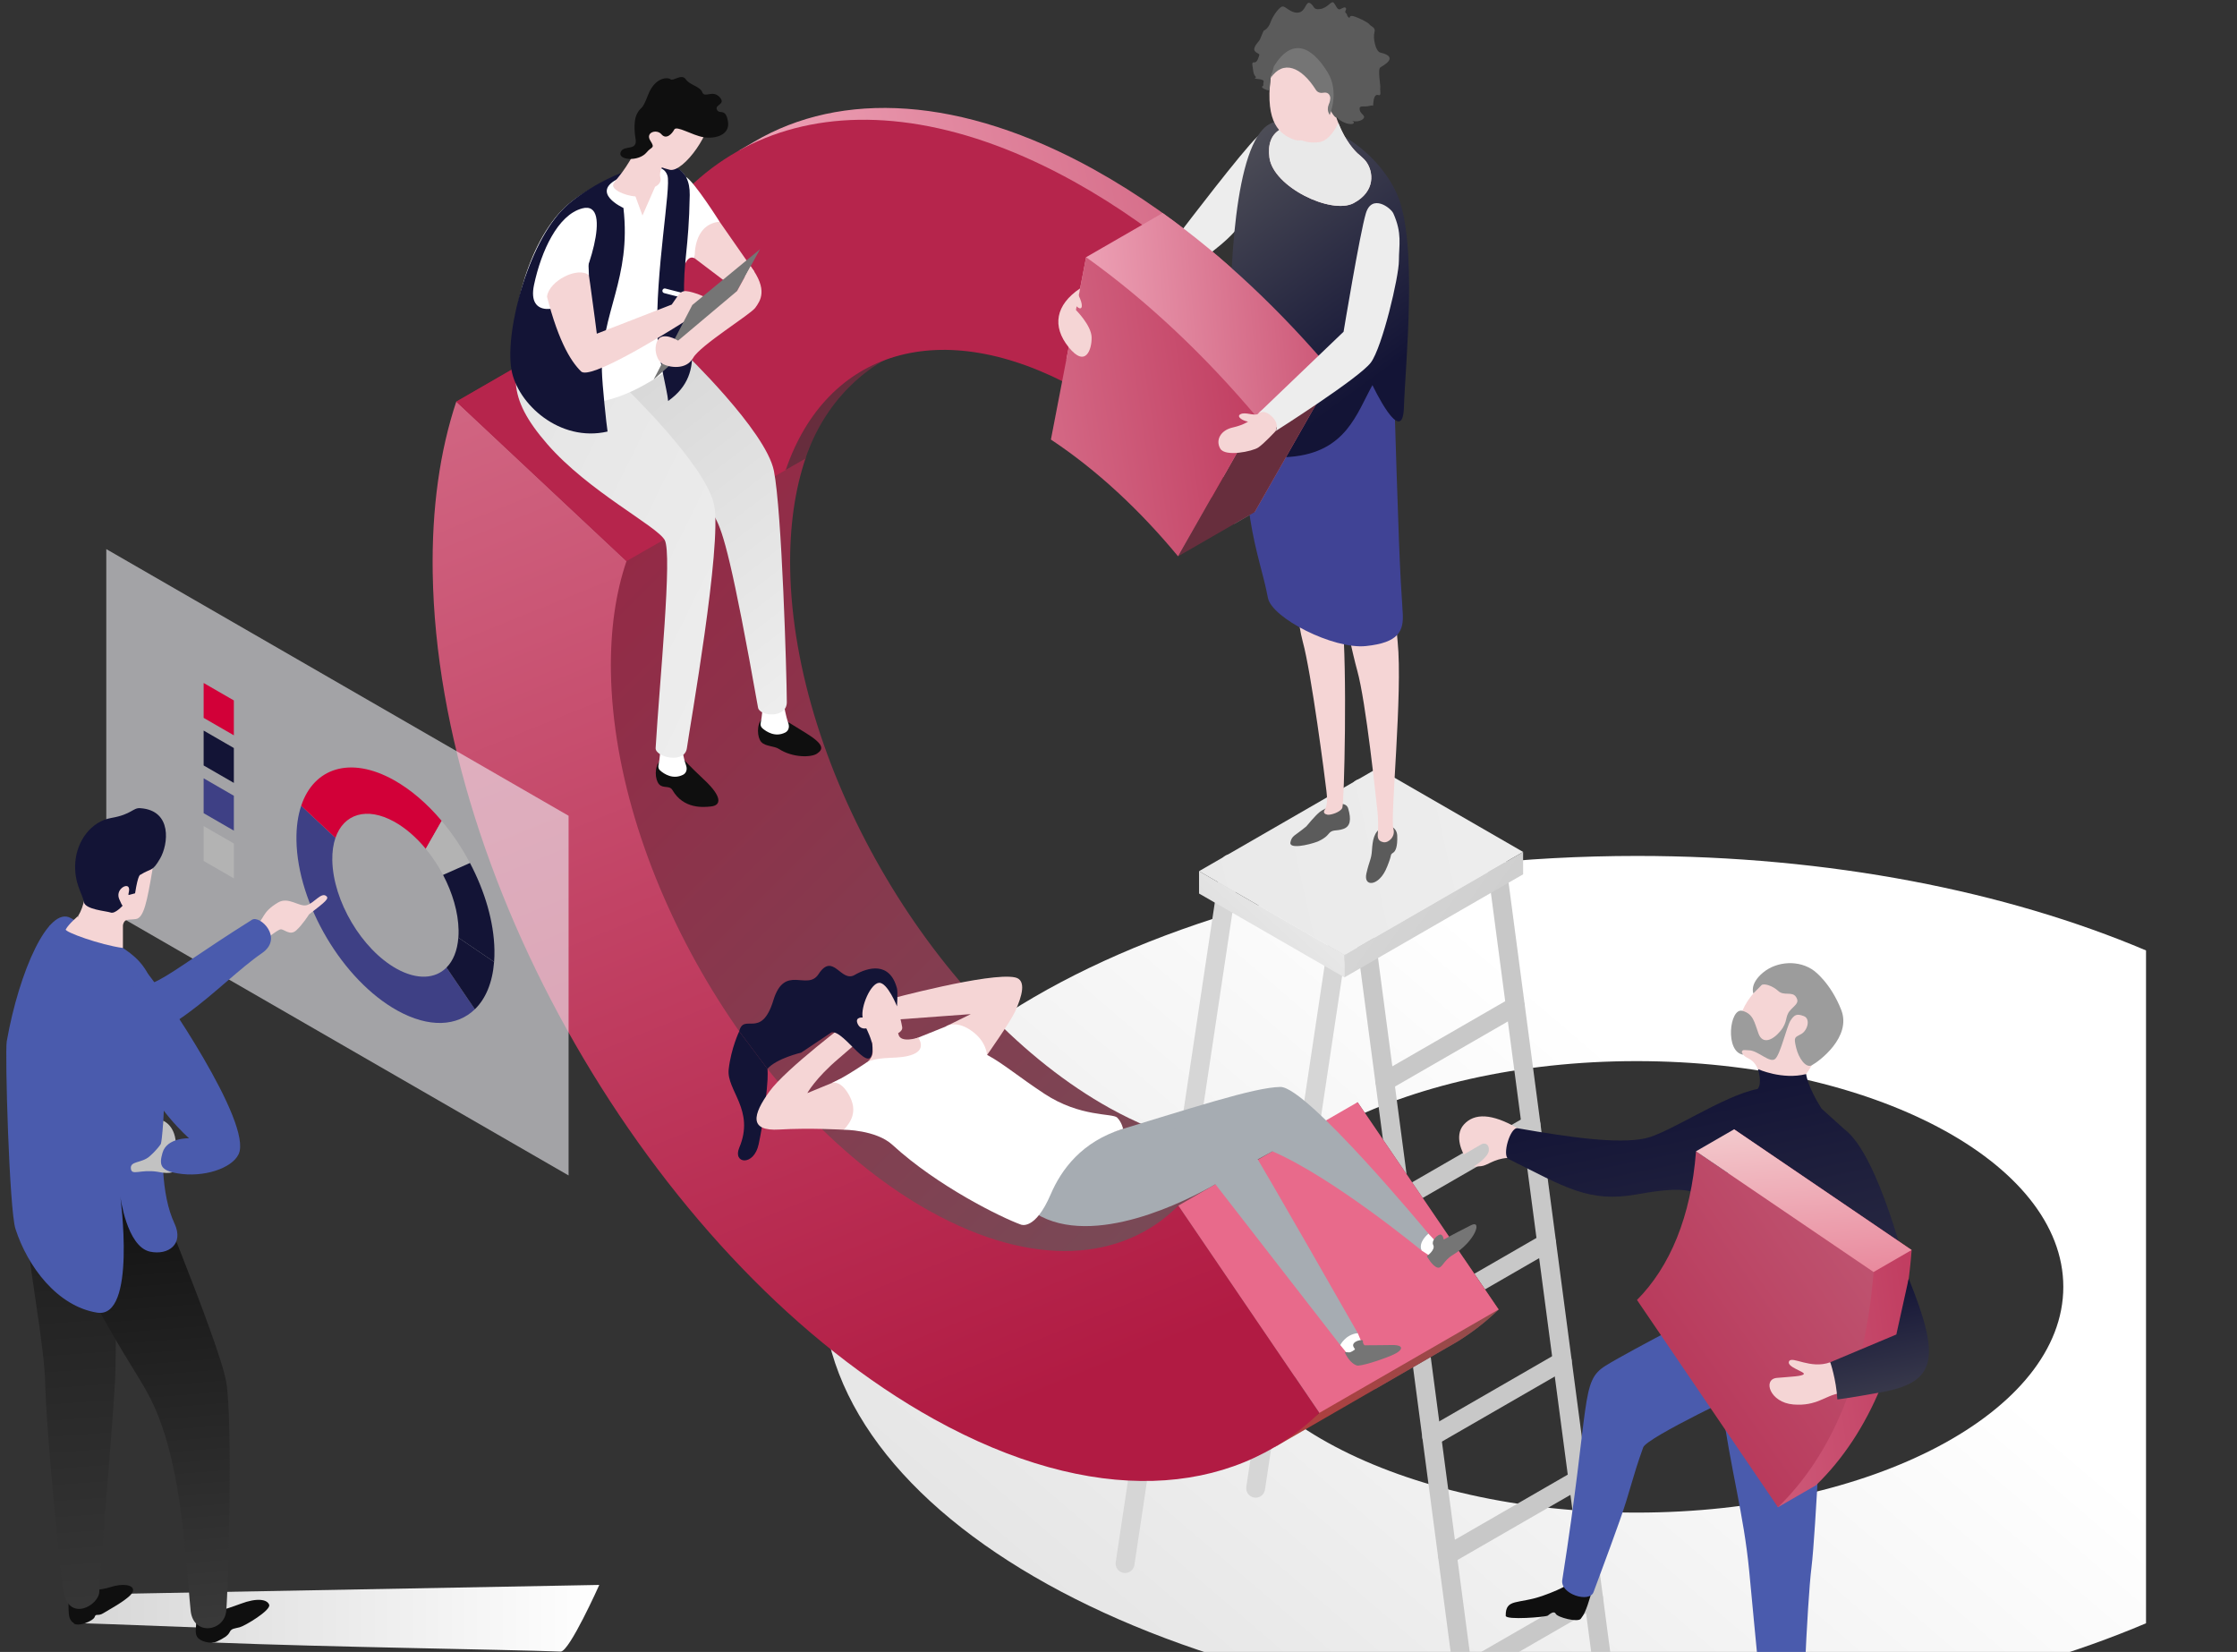 <svg width="344" height="254" viewBox="0 0 344 254" fill="none" xmlns="http://www.w3.org/2000/svg">
<rect x="0" y="0" width="344" height="254" fill="#333333" stroke="none"/>
<path style="mix-blend-mode:multiply" d="M330.01 146.138C308.565 137.048 281.349 131.608 251.73 131.608C182.55 131.608 126.469 161.274 126.469 197.865C126.469 234.457 182.55 264.122 251.73 264.122C281.349 264.122 308.565 258.683 330.01 249.592V146.138ZM251.668 232.575C215.425 232.575 186.045 217.033 186.045 197.865C186.045 178.698 215.425 163.156 251.668 163.156C287.912 163.156 317.291 178.698 317.291 197.865C317.291 217.033 287.912 232.575 251.668 232.575Z" fill="url(#paint0_linear_1_116840)"/>
<path style="mix-blend-mode:multiply" d="M11.234 249.538C11.234 249.538 18.813 249.774 33.641 250.358C34.933 250.408 31.39 252.493 32.762 252.548C50.853 253.269 77.387 253.614 86.218 253.944C87.55 253.995 92.156 243.696 92.156 243.696L19.299 245.049L12.573 247.388L11.234 249.538Z" fill="url(#paint1_linear_1_116840)"/>
<path d="M226.849 272.915C226.13 272.915 225.506 272.386 225.411 271.654L208.685 145.079C208.58 144.285 209.139 143.556 209.934 143.451C210.732 143.346 211.458 143.904 211.564 144.699L228.29 271.273C228.395 272.067 227.836 272.796 227.041 272.901C226.976 272.908 226.914 272.912 226.849 272.912V272.915Z" fill="#C8C8C8"/>
<path d="M246.928 261.334C246.209 261.334 245.585 260.805 245.49 260.072L228.764 133.498C228.659 132.704 229.218 131.975 230.013 131.87C230.808 131.765 231.537 132.323 231.643 133.118L248.369 259.692C248.474 260.486 247.915 261.215 247.12 261.32C247.055 261.327 246.993 261.331 246.928 261.331V261.334Z" fill="#C8C8C8"/>
<path d="M173.011 241.862C172.938 241.862 172.866 241.858 172.793 241.847C172.002 241.728 171.454 240.988 171.574 240.197L187.737 132.595C187.857 131.805 188.594 131.257 189.389 131.377C190.18 131.496 190.728 132.236 190.608 133.027L174.445 240.629C174.336 241.347 173.719 241.865 173.011 241.865V241.862Z" fill="#D6D6D6"/>
<path d="M193.091 230.28C193.018 230.28 192.946 230.276 192.873 230.265C192.082 230.146 191.534 229.406 191.654 228.615L207.817 121.013C207.937 120.223 208.674 119.675 209.469 119.795C210.26 119.914 210.808 120.651 210.688 121.445L194.525 229.047C194.416 229.765 193.799 230.283 193.091 230.283V230.28Z" fill="#D6D6D6"/>
<path d="M234.221 130.992L206.739 146.842L184.387 133.948L211.868 118.098L234.221 130.992Z" fill="url(#paint2_linear_1_116840)"/>
<path d="M206.739 146.842V150.283L184.387 137.388V133.947L206.739 146.842Z" fill="url(#paint3_linear_1_116840)"/>
<path d="M206.739 146.842V150.283L234.22 134.433V130.992L206.739 146.842Z" fill="url(#paint4_linear_1_116840)"/>
<path d="M212.953 167.75C212.452 167.75 211.962 167.489 211.694 167.025C211.294 166.332 211.53 165.444 212.224 165.045L232.304 153.463C232.997 153.061 233.886 153.3 234.286 153.993C234.685 154.685 234.449 155.574 233.756 155.972L213.676 167.554C213.447 167.685 213.196 167.75 212.95 167.75H212.953Z" fill="#C8C8C8"/>
<path d="M215.357 185.95C214.856 185.95 214.366 185.689 214.097 185.225C213.698 184.533 213.934 183.644 214.627 183.245L234.707 171.663C235.4 171.261 236.29 171.5 236.689 172.193C237.088 172.885 236.852 173.774 236.159 174.173L216.079 185.755C215.85 185.885 215.6 185.95 215.353 185.95H215.357Z" fill="#C8C8C8"/>
<path d="M217.763 204.146C217.262 204.146 216.772 203.885 216.503 203.42C216.104 202.728 216.34 201.839 217.033 201.441L237.113 189.859C237.807 189.456 238.696 189.695 239.095 190.388C239.494 191.081 239.258 191.969 238.565 192.368L218.485 203.95C218.256 204.08 218.006 204.146 217.759 204.146H217.763Z" fill="#C8C8C8"/>
<path d="M220.166 222.342C219.665 222.342 219.175 222.081 218.907 221.617C218.507 220.924 218.743 220.036 219.437 219.637L239.517 208.055C240.21 207.652 241.099 207.892 241.498 208.584C241.898 209.277 241.662 210.165 240.968 210.564L220.888 222.146C220.66 222.277 220.409 222.342 220.162 222.342H220.166Z" fill="#C8C8C8"/>
<path d="M222.572 240.542C222.071 240.542 221.581 240.281 221.313 239.817C220.913 239.124 221.149 238.236 221.843 237.837L241.923 226.255C242.616 225.853 243.505 226.092 243.904 226.785C244.304 227.477 244.068 228.366 243.374 228.764L223.294 240.346C223.066 240.477 222.815 240.542 222.568 240.542H222.572Z" fill="#C8C8C8"/>
<path d="M224.979 258.737C224.478 258.737 223.988 258.476 223.719 258.012C223.32 257.32 223.556 256.431 224.249 256.032L244.329 244.45C245.023 244.048 245.912 244.287 246.311 244.98C246.71 245.672 246.474 246.561 245.781 246.96L225.701 258.542C225.472 258.672 225.222 258.737 224.975 258.737H224.979Z" fill="#C8C8C8"/>
<path d="M230.449 201.343L208.768 169.477C200.18 178.111 186.376 179.108 170.677 170.398C144.03 155.614 122.019 118.475 121.511 87.442C121.406 80.937 122.255 75.222 123.907 70.378L97.732 45.851L70.171 61.751L94.582 130.097C100.466 175.75 133.036 181.142 171.199 202.315C186.466 210.786 200.586 213.4 212.325 210.938L211.439 213.611L222.521 207.203C223.037 206.92 223.545 206.627 224.046 206.322L224.082 206.3C226.361 204.901 228.492 203.247 230.456 201.343H230.449Z" fill="url(#paint5_linear_1_116840)"/>
<path d="M225.087 193.464L208.593 211.533C209.86 211.388 201.671 217.498 202.887 217.244L195.94 222.549L222.517 207.203C223.033 206.92 223.541 206.627 224.042 206.322L224.078 206.3C226.358 204.901 228.488 203.247 230.452 201.343L225.091 193.467L225.087 193.464Z" fill="url(#paint6_linear_1_116840)"/>
<path d="M143.112 186.295C116.465 171.511 94.454 134.372 93.946 103.34C93.841 96.835 94.69 91.12 96.342 86.275L70.167 61.748C67.663 69.261 66.374 78.098 66.541 88.132C67.336 136.791 101.856 195.027 143.638 218.209C167.965 231.705 189.392 230.338 202.891 217.237L181.21 185.371C172.622 194.004 158.818 195.002 143.119 186.292L143.112 186.295Z" fill="url(#paint7_linear_1_116840)"/>
<path d="M181.207 185.373L208.764 169.473L230.448 201.343L202.887 217.243L181.207 185.373Z" fill="#E86A8B"/>
<path d="M96.342 86.278L123.849 70.537L97.725 45.851L70.168 61.751L96.342 86.278Z" fill="#B6254C"/>
<path d="M168.314 26.102C147.794 14.72 129.344 13.911 115.968 21.794L113.772 23.071L105.562 30.958C102.295 35.095 99.649 40.081 97.725 45.85L136.528 36.056C136.528 36.056 147.798 46.354 168.833 58.023C177.562 62.864 185.791 70.106 192.931 78.747L205.091 57.4C194.129 44.385 181.588 33.474 168.31 26.106L168.314 26.102Z" fill="url(#paint8_linear_1_116840)"/>
<path d="M97.725 45.85L116.734 63.665L120.825 72.266L123.845 70.537C127.653 59.187 136.313 55.227 136.313 55.227C136.313 55.227 107.369 16.928 97.725 45.854V45.85Z" fill="url(#paint9_linear_1_116840)"/>
<path d="M94.578 47.671L120.828 72.263C127.053 54.005 144.629 48.157 165.689 59.84C174.419 64.681 182.647 71.922 189.787 80.563L201.947 59.216C190.985 46.202 178.444 35.291 165.166 27.923C131.997 9.52 104.226 18.745 94.581 47.671H94.578Z" fill="#B6254C"/>
<path d="M205.094 57.395L201.947 59.216L189.788 80.567L192.935 78.746L205.094 57.395Z" fill="url(#paint10_linear_1_116840)"/>
<path d="M214.862 128.476C214.931 130.216 214.593 130.873 214.259 131.094C213.925 131.315 213.914 131.377 213.86 131.667C213.806 131.957 213.417 133.088 213.076 133.788C211.86 136.294 209.653 136.366 210.121 134.307C210.59 132.247 210.876 132.196 210.974 130.749C211.072 129.303 211.239 127.856 212.553 127.232C213.871 126.608 214.818 127.413 214.862 128.476Z" fill="#5B5B5B"/>
<path d="M191.294 32.753C191.294 35.208 186.91 38.33 184.147 40.426C181.799 42.207 166.753 47.671 166.753 47.671L166.227 43.636L181.977 35.107C181.977 35.107 191.008 23.246 193.32 21.055C196.892 17.68 191.294 30.295 191.294 32.75V32.753Z" fill="#EDEDED"/>
<path d="M200.921 127.032C199.062 128.588 198.678 128.432 198.438 129.509C198.198 130.586 201.171 129.941 202.572 129.419C202.572 129.419 203.719 128.983 204.304 128.222C204.888 127.457 205.473 127.841 206.572 127.457C207.672 127.072 207.81 126.014 207.327 124.335C206.848 122.659 203.647 124.306 202.953 124.842C202.26 125.383 200.913 127.029 200.913 127.029L200.921 127.032Z" fill="#5B5B5B"/>
<path d="M203.726 124.48C203.414 124.966 203.701 125.18 204.14 125.267C204.579 125.354 206.118 124.901 206.416 124.219C206.713 123.537 207.2 102.905 206.416 95.083C205.632 87.258 206.699 63.655 206.986 57.868C207.272 52.081 197.12 50.772 196.909 60.896C196.699 71.016 198.993 93.767 200.329 98.633C201.668 103.499 203.759 119.705 203.976 121.623C204.074 122.471 204.191 123.759 203.726 124.48Z" fill="#F5D5D5"/>
<path d="M211.889 127.991C211.831 128.611 211.78 129.314 212.731 129.495C213.53 129.651 214.619 128.614 214.274 127.457C213.748 125.699 215.726 106.502 214.927 98.677C214.129 90.852 212.557 67.249 212.847 61.462C213.138 55.674 202.8 54.365 202.582 64.49C202.368 74.61 207.348 98.224 208.709 103.09C210.071 107.956 211.602 122.845 211.824 124.76C211.922 125.608 211.962 127.182 211.886 127.987L211.889 127.991Z" fill="#F5D5D5"/>
<path d="M191.345 53.034C190.354 80.118 193.552 84.368 194.978 91.928C195.563 95.025 205.04 99.862 210.056 99.336C215.073 98.811 215.893 97.067 215.704 94.209C215.251 87.381 215.116 84.549 214.213 54.851L191.341 53.034H191.345Z" fill="#404395"/>
<path d="M211.051 59.22C208.615 63.561 207.014 69.544 198.415 70.244C189.816 70.944 189.348 66.567 189.174 54.249C189 41.931 189.809 22.056 195.21 19.083C200.074 16.403 210.971 21.309 214.793 29.762C218.118 37.119 216.089 56.185 215.893 62.614C215.697 69.044 211.058 59.224 211.058 59.224L211.051 59.22Z" fill="url(#paint11_linear_1_116840)"/>
<path d="M178.793 32.753L167.018 39.545L163.987 55.257C165.544 56.167 167.156 57.092 168.836 58.023C177.566 62.864 185.795 70.106 192.934 78.747L205.094 57.4C197.065 47.867 188.187 39.465 178.793 32.757V32.753Z" fill="url(#paint12_linear_1_116840)"/>
<path d="M205.095 57.397L193.323 64.192L181.164 85.539L192.935 78.747L205.095 57.397Z" fill="#672E3D"/>
<path d="M167.018 39.545L161.606 67.586C168.644 72.249 175.272 78.417 181.16 85.539L193.319 64.192C185.29 54.659 176.408 46.253 167.014 39.545H167.018Z" fill="url(#paint13_linear_1_116840)"/>
<path d="M210.085 24.859C209.889 24.59 209.541 24.246 209.091 23.861C209.014 23.796 208.931 23.727 208.847 23.658C208.136 23.024 206.042 20.815 204.938 16.109C204.938 16.109 201.014 15.59 200.495 17.363C200.23 18.27 199.25 18.933 198.354 19.369C197.733 19.488 197.188 19.691 196.735 19.981H196.717L196.724 19.989C195.511 20.768 194.931 22.164 195.21 24.246C195.816 28.749 204.731 33.05 208.154 31.233C211.577 29.417 211.203 26.389 210.085 24.859Z" fill="#F5D5D5"/>
<path d="M208.154 31.234C211.577 29.417 211.203 26.389 210.085 24.859C209.889 24.591 209.541 24.246 209.091 23.862C209.015 23.797 208.931 23.728 208.848 23.659C208.296 23.166 206.913 21.719 205.802 18.901C205.802 18.901 204.699 21.48 203.011 21.824C201.512 22.129 198.615 21.737 198.321 19.376C197.715 19.496 197.185 19.695 196.739 19.982H196.72L196.728 19.989C195.515 20.769 194.935 22.165 195.214 24.246C195.82 28.75 204.735 33.051 208.158 31.234H208.154Z" fill="#E9E9E9"/>
<path d="M195.381 12.015C194.557 18.985 196.84 20.671 198.985 21.465C201.13 22.259 206.002 19.434 205.025 12.015C204.049 4.596 196.049 6.384 195.381 12.015Z" fill="#F5D5D5"/>
<path d="M195.226 13.912C194.75 13.904 193.828 13.473 194.122 13.277C194.416 13.081 194.173 13.11 194.318 12.577C194.467 12.044 192.667 12.204 193.015 12.001C193.363 11.801 192.823 11.805 192.725 10.942C192.627 10.079 192.38 9.52 192.873 9.589C193.367 9.658 193.588 8.654 193.661 8.432C193.734 8.211 192.699 8.088 192.899 7.399C193.095 6.71 193.589 6.489 193.81 5.923C194.031 5.357 194.329 4.716 194.329 4.716C194.329 4.716 194.986 4.494 195.385 3.41C195.785 2.326 196.768 0.999 197.262 0.999C197.755 0.999 198.543 2.083 199.676 1.934C200.808 1.786 200.794 0.031 201.498 0.506C202.202 0.981 201.868 1.539 203.011 1.39C204.158 1.242 204.732 0.031 205.095 0.422C205.458 0.814 205.639 1.644 206.129 1.398C206.623 1.151 206.797 1.039 206.968 1.245C207.142 1.452 206.674 1.768 206.968 2.014C207.262 2.261 207.015 2.308 207.36 2.652C207.705 2.997 207.331 2.279 208.104 2.486C208.877 2.692 210.373 3.428 210.598 3.755C210.823 4.081 211.607 4.208 211.36 4.973C211.113 5.738 211.491 7.903 212.278 8.088C215.215 8.777 212.739 10.057 212.278 10.351C211.817 10.644 212.322 13.074 212.253 13.516C212.184 13.959 212.492 14.807 211.937 14.615C211.382 14.423 211.247 15.34 211.247 15.34C211.247 15.34 211.149 16.091 211.149 16.232C211.149 16.374 211.302 16.102 210.511 16.301C209.723 16.497 208.982 16.105 209.08 16.841C209.178 17.578 210.068 17.726 209.672 18.219C209.276 18.713 208.264 18.745 207.894 18.549C208.812 19.039 207.483 19.51 205.923 18.379C205.487 18.064 205.788 18.064 205.487 18.064C205.186 18.064 204.569 16.928 204.569 16.928L204.623 14.35L200.935 9.502H198.053L195.977 10.699C195.977 10.699 195.403 11.656 195.378 12.015C195.204 14.256 195.222 13.912 195.222 13.912H195.226Z" fill="#5B5B5B"/>
<path d="M204.169 11.134C201.617 6.961 198.612 5.8 195.911 10.17L195.381 12.015C197.334 9.151 200.114 10.275 202.35 13.814C202.575 14.173 203 14.344 203.417 14.264C203.857 14.18 204.379 14.231 204.546 14.884C204.637 15.239 204.492 15.692 204.325 16.084C204.129 16.537 204.14 17.052 204.376 17.487L204.481 17.683C204.481 17.683 206.016 14.159 204.172 11.138L204.169 11.134Z" fill="#757575"/>
<path d="M193.323 63.734C192.256 64.703 191.396 65.316 189.548 65.736C187.701 66.153 186.888 67.676 187.65 68.981C188.412 70.287 192.601 69.402 193.49 68.811C194.376 68.22 196.169 66.276 196.169 66.276L197.04 63.078L193.951 63.14L193.327 63.738L193.323 63.734Z" fill="#F5D5D5"/>
<path d="M214.256 32.793C215.653 35.904 215.12 37.645 215.12 40.1C215.12 42.555 212.564 53.372 210.811 55.739C209.054 58.107 196.169 66.277 196.169 66.277C196.169 66.277 196.924 65.113 195.334 63.822C194.07 62.792 193.323 63.735 193.323 63.735L206.611 51.007C206.611 51.007 209.123 35.839 210.042 32.793C210.964 29.747 213.882 31.963 214.252 32.793H214.256Z" fill="#EDEDED"/>
<path d="M166.092 44.345C162.321 46.88 161.737 50.169 164.346 53.396C166.956 56.623 167.904 53.719 167.867 51.873C167.831 50.028 165.453 47.667 165.453 47.667L166.096 44.342L166.092 44.345Z" fill="#F5D5D5"/>
<path d="M193.483 63.681C192.652 63.938 191.519 63.311 190.768 63.681C190.016 64.05 191.196 64.812 192.201 64.863C193.207 64.913 193.483 63.681 193.483 63.681Z" fill="#F5D5D5"/>
<path d="M165.831 45.361C166.644 46.95 166.423 47.686 165.831 47.319C165.239 46.95 164.982 46.101 165.054 46.101C165.127 46.101 165.831 45.361 165.831 45.361Z" fill="#F5D5D5"/>
<path d="M218.619 192.285L220.859 193.743V190.965L219.665 189.689L214.881 186.61L217.244 190.327L218.619 192.285Z" fill="white"/>
<path d="M167.933 175.028C183.711 170.227 192.826 167.2 196.891 167.127C200.956 167.055 219.664 189.689 219.664 189.689C219.664 189.689 218.024 190.965 218.615 192.285C218.615 192.285 204.971 181.026 195.675 177.027C195.675 177.027 183.969 183.644 180.644 183.644C177.319 183.644 158.549 177.886 167.933 175.028Z" fill="#A6ACB2"/>
<path d="M113.678 176.479C116.143 170.656 111.685 167.657 112.056 164.408C112.426 161.159 113.678 158.573 113.678 158.573L118.016 164.346C118.016 164.346 118.146 165.191 117.921 167.446C117.773 168.926 117.406 172.49 116.666 175.935C115.925 179.38 112.636 178.941 113.678 176.479Z" fill="#131436"/>
<path d="M206.104 206.815L207.218 208.178L208.859 207.547L209.596 206.902L208.79 204.973L206.304 205.049L206.104 206.815Z" fill="white"/>
<path d="M145.566 157.761L149.283 155.93L136.89 156.84L136.484 153.703C136.484 153.703 152.244 149.435 156.107 150.287C157.889 150.679 157.166 153.185 156.107 155.513C155.348 157.177 151.794 162.206 151.794 162.206L145.566 157.764V157.761Z" fill="#F5D5D5"/>
<path d="M159.312 186.61C168.147 192.013 182.67 184.529 186.902 182.088L206.104 206.819C206.104 206.819 206.862 205.205 208.79 204.976C208.79 204.976 194.321 179.586 192.031 175.967C189.741 172.348 188.242 172.174 183.849 172.921C179.461 173.668 170.67 175.032 170.67 175.032C170.67 175.032 164.731 175.224 161.243 180.471C157.755 185.718 159.312 186.614 159.312 186.614V186.61Z" fill="#A6ACB2"/>
<path d="M127.925 166.518L124.143 168.077C124.143 168.077 125.41 165.775 128.956 162.769C132.502 159.766 133.341 158.809 133.341 158.809L130.829 156.84C130.829 156.84 120.873 164.284 118.31 167.842C115.747 171.399 115.134 173.962 119.842 173.676C124.55 173.393 129.773 173.712 129.773 173.712L135.562 170.674L132.804 165.931H129.127L127.929 166.518H127.925Z" fill="#F5D5D5"/>
<path d="M171.809 171.848C171.101 171.126 166.139 171.83 160.571 168.153C156.615 165.538 154.288 163.555 151.969 162.293C151.911 162.26 151.853 162.235 151.795 162.202C151.657 161.205 151.185 159.943 149.849 158.841C147.138 156.611 145.392 157.855 145.392 157.855C145.392 157.855 144.477 158.221 139.649 160.161C139.533 160.186 139.417 160.208 139.304 160.233C137.108 160.752 135.402 161.691 134.382 162.601C130.005 165.622 128.234 166.391 127.921 166.514C128.175 166.427 129.359 166.184 130.578 168.403C131.958 170.912 130.822 172.544 129.765 173.708C129.765 173.708 134.702 173.708 137.232 176.029C144.216 182.436 154.067 187.244 156.989 188.292C156.989 188.292 159.156 189.279 161.573 183.64C163.199 179.847 166.339 175.518 172.706 173.567C172.706 173.567 172.51 172.566 171.802 171.844L171.809 171.848Z" fill="white"/>
<path d="M133.464 163.229C135.816 162.304 138.256 162.968 140.401 162.119C142.546 161.271 141.196 159.545 141.196 159.545C141.196 159.545 138.463 160.459 138.165 159.037C137.871 157.616 134.081 160.292 134.081 160.292C134.081 160.292 134.321 161.623 134.118 162.232C133.914 162.841 133.464 163.233 133.464 163.233V163.229Z" fill="#F5D5D5"/>
<path d="M134.081 160.291C137.207 159.454 138.887 158.797 138.738 157.945C138.59 157.097 137.439 150.932 134.706 149.895C131.972 148.862 129.827 154.848 130.876 157.18C131.925 159.512 134.078 160.288 134.078 160.288L134.081 160.291Z" fill="#F5D5D5"/>
<path d="M134.165 160.923C134.255 166.249 129.867 158.297 127.87 158.732L123.195 161.854C123.195 161.854 119.377 162.747 118.012 164.349L113.674 158.576C114.378 155.661 117.068 159.889 118.923 153.815C120.662 148.13 124.135 152.448 125.87 149.783C128.114 146.335 129.308 151.128 131.409 149.917C133.508 148.706 136.836 147.807 137.939 151.991C138.085 152.546 137.939 154.733 137.939 154.733C137.939 154.733 136.48 151.059 135.188 151.117C133.896 151.179 132.342 154.773 132.655 156.452C132.655 156.452 131.453 156.339 131.86 157.354C132.266 158.37 133.213 158.116 133.213 158.116C133.213 158.116 134.146 159.947 134.161 160.923H134.165Z" fill="#131436"/>
<path d="M221.356 189.851C221.893 189.656 222.013 190.598 222.013 190.598C222.013 190.598 223.03 190 226.202 188.39C228.013 187.473 226.848 190.899 223.407 192.963C221.883 193.876 221.781 195.12 221.015 194.892C220.249 194.663 219.407 193.144 219.407 193.144C219.407 193.144 220.79 192.183 220.398 191.425C220.086 190.82 220.877 190.022 221.356 189.848V189.851Z" fill="#757575"/>
<path d="M206.822 208.004C207.349 209.136 208.093 209.781 208.637 209.951C209.178 210.126 212.26 209.15 214.056 208.381C215.853 207.613 215.977 206.775 214.056 206.811C212.136 206.847 209.842 206.847 209.842 206.847C209.842 206.847 209.527 206.612 209.592 206.206C209.657 205.8 207.733 206.235 208.133 207.072L208.372 207.478C208.372 207.478 207.773 207.975 207.439 207.939C207.105 207.903 206.753 207.859 206.819 208.001L206.822 208.004Z" fill="#757575"/>
<path d="M117.231 110.486C116.291 111.375 116.436 113.384 117.064 114.087C117.692 114.787 119.042 114.675 119.801 115.168C121.855 116.506 124.737 116.506 125.663 115.86C126.552 115.237 126.882 114.529 123.888 112.684C121.946 111.487 120.686 110.715 120.686 110.715L117.231 110.486Z" fill="url(#paint14_linear_1_116840)"/>
<path d="M117.289 108.844C117.169 110.099 117.053 110.809 116.973 111.194C116.912 111.484 117.013 111.781 117.238 111.977C117.863 112.517 119.202 113.395 120.727 112.644C120.727 112.644 121.612 112.292 121.206 111.132C120.799 109.972 120.578 108.492 120.578 108.492L117.289 108.844Z" fill="white"/>
<path d="M101.514 116.985C100.574 117.873 100.719 119.882 101.347 120.585C101.975 121.285 102.958 120.705 103.412 121.488C105.14 124.462 108.251 124.114 109.329 124.001C110.951 123.834 111.035 122.489 108.36 119.969C105.761 117.521 105.26 116.887 105.26 116.887L101.514 116.985Z" fill="url(#paint15_linear_1_116840)"/>
<path d="M90.813 44.299C87.71 51.863 86.969 55.667 93.325 62.995C99.681 70.324 108.817 77.511 110.015 79.675C111.213 81.844 112.618 86.565 116.57 108.804C116.814 110.171 121.006 110.494 120.995 107.956C120.973 103.594 120.237 78.613 119.013 72.416C117.79 66.219 105.035 54.024 105.035 54.024L90.813 44.299Z" fill="url(#paint16_linear_1_116840)"/>
<path d="M101.568 115.342C101.449 116.597 101.332 117.307 101.253 117.692C101.191 117.982 101.293 118.279 101.518 118.475C102.142 119.015 103.481 119.893 105.006 119.142C105.006 119.142 105.892 118.79 105.485 117.63C105.078 116.47 104.857 114.99 104.857 114.99L101.568 115.342Z" fill="white"/>
<path d="M106.842 39.733C110.683 42.674 112.262 43.813 112.262 43.813L116.008 41.775L110.65 34.08L108.86 32.63L106.432 36.075L106.842 39.73V39.733Z" fill="#F5D5D5"/>
<path d="M81.623 49.56C78.52 57.124 77.779 60.928 84.135 68.256C90.491 75.584 101.021 80.871 102.219 83.04C103.416 85.208 101.431 104.717 100.821 115.019C100.741 116.404 105.293 117.535 105.631 115.019C106.044 111.904 111.046 83.877 109.823 77.68C108.6 71.483 95.845 59.288 95.845 59.288L81.623 49.563V49.56Z" fill="url(#paint17_linear_1_116840)"/>
<path d="M105.474 27.197L105.362 40.574C105.362 40.574 105.866 39.174 106.846 39.733C106.846 39.733 106.421 34.544 110.654 34.08C110.654 34.08 106.792 27.959 105.478 27.201L105.474 27.197Z" fill="white"/>
<path d="M79.3 54.691C80.45 61.291 88.625 65 99.024 59.213C109.423 53.425 104.509 51.224 104.338 45.691C104.167 40.161 103.035 38.203 105.402 30.055C107.768 21.907 93.485 26.309 87.467 31.335C81.448 36.361 78.24 48.595 79.303 54.691H79.3Z" fill="white"/>
<path d="M87.467 31.334C81.449 36.36 77.587 50.763 78.65 56.855C79.565 62.092 86.069 68.056 93.43 66.352C93.264 65.344 92.607 59.161 92.559 57.033C92.36 48.047 97.126 42.902 95.87 31.973C95.87 31.973 90.549 29.572 95.242 27.393C99.935 25.214 102.044 25.221 102.636 26.99C103.227 28.764 100.748 41.93 101.093 51.539C101.22 55.05 102.61 59.941 102.745 61.653C109.097 57.171 105.362 50.586 105.209 45.683C105.039 40.153 105.924 38.474 106.066 29.993C106.211 21.254 93.485 26.301 87.467 31.327V31.334Z" fill="#131436"/>
<path d="M98.327 21.961C96.211 26.356 94.777 27.436 94.331 28.267C93.885 29.097 96.022 30.076 97.721 30.207L98.799 33.14L100.741 28.706C100.741 28.706 101.801 28.263 101.554 27.328C101.307 26.392 101.888 25.554 102.2 24.945C102.516 24.336 98.324 21.961 98.324 21.961H98.327Z" fill="#F5D5D5"/>
<path d="M98.244 21.16C98.342 24.296 100.893 25.627 102.999 26.106C105.104 26.584 109.837 19.977 109.148 17.022C108.458 14.067 103.826 11.213 101.264 13.378C98.701 15.543 98.244 21.156 98.244 21.156V21.16Z" fill="#F5D5D5"/>
<path d="M105.663 45.963C105.634 45.963 105.601 45.959 105.572 45.952L102.131 45.067C101.935 45.016 101.819 44.82 101.87 44.625C101.921 44.429 102.12 44.313 102.313 44.364L105.754 45.248C105.95 45.299 106.066 45.495 106.015 45.691C105.972 45.854 105.826 45.963 105.663 45.963Z" fill="white"/>
<path d="M89.51 32.05C85.786 33.047 83.227 38.587 82.12 43.809C81.013 49.031 86.233 47.754 88.033 45.847C89.833 43.94 94.567 30.693 89.51 32.046V32.05Z" fill="white"/>
<path d="M105.928 44.824C104.6 44.527 104.447 45.245 103.293 46.837H103.282C100.661 47.859 94.531 50.238 91.776 51.308C91.776 51.308 89.943 36.662 89.151 34.446L83.67 43.805C85.602 52.095 87.703 55.489 89.358 57.113C90.683 58.415 101.119 52.055 105.195 49.484C105.195 49.484 106.502 49.749 108.694 47.994C110.887 46.239 107.406 45.151 105.928 44.817V44.824Z" fill="#F5D5D5"/>
<path d="M97.725 21.251C98.12 23.372 95.939 22.175 95.441 23.394C94.944 24.612 98.2 24.953 99.47 23.394C100.186 22.52 100.795 22.85 100.008 21.628C99.195 20.358 100.984 19.786 101.717 20.652C102.451 21.515 103.34 20.587 103.685 19.92C104.029 19.253 106.421 20.797 108.178 21.095C109.935 21.392 112.313 20.79 111.942 18.651C111.572 16.508 110.621 17.675 110.247 16.863C109.87 16.051 111.721 16.065 110.65 14.919C109.579 13.774 108.353 15.13 108.004 14.198C107.656 13.262 106.084 13.114 105.456 12.189C104.828 11.264 103.521 12.541 103.107 12.189C102.694 11.837 100.723 11.855 99.67 14.571C98.617 17.284 98.69 16.149 97.979 17.454C97.267 18.759 97.721 21.254 97.721 21.254L97.725 21.251Z" fill="url(#paint18_linear_1_116840)"/>
<path d="M106.462 46.895L116.872 38.322L110.883 49.23L100.523 58.342L106.462 46.895Z" fill="#757575"/>
<path d="M115.431 40.944C118.149 44.588 116.919 46.245 116.146 47.322C115.402 48.359 107.677 53.088 106.588 55.032C105.503 56.975 102.853 56.468 101.942 55.974C101.031 55.481 100.454 53.777 101.075 52.421C101.801 50.833 104.28 52.374 104.28 52.374L113.34 44.752L115.431 40.94V40.944Z" fill="#F5D5D5"/>
<path d="M90.556 42.307C88.879 40.948 84.465 43.127 84.11 45.604L83.017 44.302L85.961 35.944L88.821 33.38L90.262 34.45L90.56 42.304L90.556 42.307Z" fill="white"/>
<path d="M270.34 164.386C269.171 161.863 267.987 163.523 267.36 160.423C266.732 157.323 267.977 153.243 272.459 150.284C276.942 147.329 279.802 150.872 280.296 156.09C280.79 161.308 277.744 165.148 277.744 165.148L273.53 166.588L270.34 164.383V164.386Z" fill="#F5D5D5"/>
<path d="M244.6 245.336C243.925 247.624 243.555 248.313 243.087 248.904C242.618 249.495 239.515 248.683 239.243 248.142C238.97 247.602 238.306 248.193 238.012 248.414C237.718 248.636 231.551 249.14 231.544 248.44C231.515 245.706 233.424 246.721 237.308 245.339C244.056 242.935 241.78 241.869 241.78 241.869L244.597 245.339L244.6 245.336Z" fill="url(#paint19_linear_1_116840)"/>
<path d="M240.245 242.932C244.608 215.202 242.982 212.418 246.928 209.974C250.873 207.53 265.07 200.263 265.07 200.263L269.251 213.487C269.251 213.487 253.247 220.997 252.688 222.545C250.917 227.47 250.746 229.13 249.022 233.964C246.884 239.969 245.661 243.073 245.051 244.795C244.438 246.518 239.897 245.122 240.242 242.928L240.245 242.932Z" fill="#4A5BAD"/>
<path d="M231.795 178.042C229.686 178.198 228.738 179.22 227.758 179.311C226.778 179.402 226.637 179.354 226.637 179.354C226.637 179.354 228.873 177.995 228.949 176.889C229.025 175.783 228.205 175.707 227.806 175.946C227.406 176.185 225.105 177.512 225.105 177.512C225.105 177.512 223.479 174.727 225.105 172.914C226.731 171.101 229.439 171.206 233.366 173.469C237.294 175.736 231.795 178.038 231.795 178.038V178.042Z" fill="#F5D5D5"/>
<path d="M264.623 215.101C266.292 226.897 268.1 232.525 268.986 241.535C269.871 250.543 271.029 264.674 272.107 269.885C272.826 273.362 277.581 273 277.28 269.885C276.993 266.929 277.889 246.427 278.565 241.006C279.236 235.585 280.292 212.258 280.292 212.258L265.073 200.263L264.623 215.101Z" fill="#4A5BAD"/>
<path d="M293.516 196.597C293.516 196.597 289.041 177.65 283.636 173.64L280.108 170.456C277.926 167.015 277.741 165.147 277.741 165.147C274.086 166.079 270.336 164.386 270.336 164.386C270.336 164.386 271.051 166.529 270.282 167.435C264.968 168.48 256.659 174.249 253.004 175.032C248.801 175.931 241.494 174.894 233.363 173.476C232.231 173.281 230.942 177.69 231.969 178.201C240.717 182.553 244.307 184.971 251.723 183.644C259.142 182.317 261.055 182.857 262.754 185.33C264.452 187.807 261.447 197.133 258.256 202.696C255.476 207.548 263.741 208.139 266.986 209.31C270.235 210.485 271.618 221.465 278.688 222.545C281.868 223.031 285.574 211.413 287.251 202.696L290.946 208.179L293.509 196.597H293.516Z" fill="url(#paint20_linear_1_116840)"/>
<path d="M257.584 196.499L273.41 231.749L279.269 228.365C287.469 220.406 292.746 208.121 293.97 192.202L266.666 173.64C265.915 183.641 262.659 191.4 257.588 196.499H257.584Z" fill="url(#paint21_linear_1_116840)"/>
<path d="M251.73 199.882L273.411 231.748C281.61 223.789 286.888 211.503 288.111 195.585L260.808 177.022C260.057 187.023 256.801 194.783 251.73 199.882Z" fill="url(#paint22_linear_1_116840)"/>
<path d="M266.663 173.64L260.804 177.023L288.111 195.585L293.966 192.202L266.663 173.64Z" fill="url(#paint23_linear_1_116840)"/>
<path d="M281.454 209.459C278.419 210.583 275.563 208.433 275.116 209.31C274.67 210.188 277.603 210.916 277.385 211.272C277.167 211.627 275.461 211.667 273.243 211.863C271.026 212.059 272.144 215.652 275.773 215.95C279.403 216.243 280.634 214.572 282.902 214.227C285.167 213.883 281.454 209.459 281.454 209.459Z" fill="#F5D5D5"/>
<path d="M293.516 196.597C298.398 208.683 297.882 212.491 289.458 214.039C284.311 214.986 282.546 215.174 282.546 215.174C282.361 212.063 281.454 209.459 281.454 209.459L291.614 205.191L293.516 196.594V196.597Z" fill="url(#paint24_linear_1_116840)"/>
<path d="M267.937 155.426C269.668 155.89 269.799 157.282 270.427 158.947C271.055 160.608 272.583 159.98 273.777 158.541C274.971 157.101 274.456 156.34 275.229 155.426C276.006 154.516 276.782 154.218 276.191 153.297C275.599 152.373 274.332 153.185 273.458 152.373C272.579 151.564 271.254 151.143 270.888 151.477L269.628 152.746C269.628 152.746 268.989 151.303 271.131 149.53C273.276 147.757 276.724 147.568 278.989 149.287C278.989 149.287 281.516 151.118 283.142 155.288C284.768 159.458 279.737 163.204 278.601 163.802C277.715 164.27 276.59 162.747 276.194 161.046C275.795 159.349 276.031 159.541 277.007 158.979C277.984 158.417 278.438 156.637 277.392 156.238C276.343 155.839 275.937 155.988 275.345 156.913C274.753 157.837 273.791 162.12 272.978 162.82C272.165 163.519 270.379 161.558 269 161.496C268.467 161.471 268.241 161.449 268.118 161.463C267.908 161.485 267.791 161.717 267.9 161.898L268.06 162.163C265.218 161.768 265.951 154.893 267.94 155.422L267.937 155.426Z" fill="#9C9C9C"/>
<path opacity="0.6" d="M87.435 180.735L16.345 139.735V84.429L87.435 125.43V180.735Z" fill="#EFEFF3"/>
<path d="M60.996 148.956C55.635 145.982 51.206 138.509 51.101 132.265C51.079 130.956 51.25 129.806 51.584 128.831L46.317 123.896C45.812 125.408 45.555 127.184 45.587 129.204C45.747 138.995 52.694 150.714 61.101 155.378C65.998 158.094 70.306 157.818 73.025 155.182L68.662 148.771C66.934 150.508 64.157 150.707 60.996 148.956Z" fill="#3E4085"/>
<path d="M46.317 123.896L51.584 128.831C52.836 125.158 56.386 123.994 60.626 126.343C62.382 127.319 64.038 128.776 65.475 130.513L67.921 126.216C65.715 123.598 63.192 121.401 60.52 119.918C53.845 116.216 48.259 118.072 46.317 123.892V123.896Z" fill="#D20038"/>
<path d="M68.659 148.772L73.022 155.183C74.673 153.58 75.733 151.11 75.98 147.905L70.484 144.17C70.332 146.182 69.679 147.745 68.659 148.768V148.772Z" fill="#131436"/>
<path d="M67.921 126.217L65.475 130.514C66.484 131.736 67.384 133.099 68.135 134.532L72.27 132.697C71.047 130.38 69.573 128.182 67.921 126.22V126.217Z" fill="url(#paint25_linear_1_116840)"/>
<path d="M70.487 144.169L75.983 147.904C76.026 147.324 76.045 146.722 76.034 146.095C75.961 141.743 74.553 137.015 72.27 132.692L68.135 134.527C69.58 137.272 70.473 140.271 70.52 143.034C70.527 143.426 70.516 143.807 70.487 144.169Z" fill="#131436"/>
<path d="M35.961 113.061L31.315 110.378V105.015L35.961 107.698V113.061Z" fill="#D20038"/>
<path d="M35.961 120.378L31.315 117.695V112.332L35.961 115.015V120.378Z" fill="#131436"/>
<path d="M35.961 127.717L31.315 125.034V119.671L35.961 122.354V127.717Z" fill="#3E4085"/>
<path d="M35.961 135.056L31.315 132.377V127.014L35.961 129.693V135.056Z" fill="#B3B3B3"/>
<path d="M30.171 249.009C30.207 250.376 29.902 251.058 30.345 251.725C30.788 252.392 32.432 252.831 33.361 252.392C34.403 251.896 35.042 251.519 35.322 250.946C35.601 250.373 36.047 250.416 36.861 250.206C37.674 249.996 41.692 247.584 41.394 246.747C41.1 245.909 39.529 245.641 37.028 246.587C34.512 247.537 30.875 248.531 30.875 248.531L30.174 249.009H30.171Z" fill="url(#paint26_linear_1_116840)"/>
<path d="M10.523 246.09C10.573 248.429 10.497 248.799 11.238 249.535C11.978 250.275 14.381 249.209 14.559 248.617C14.733 248.026 15.078 248.567 15.916 248.026C16.755 247.486 20.229 245.68 20.45 244.647C20.672 243.613 18.751 243.45 17.031 244.019C15.488 244.534 13.354 244.56 13.354 244.56L10.519 246.086L10.523 246.09Z" fill="url(#paint27_linear_1_116840)"/>
<path d="M2.679 178.48C4.748 197.532 6.817 206.391 6.966 213.038C7.115 219.684 9.035 239.766 9.775 244.639C10.516 249.513 15.315 246.855 15.278 244.639C15.242 242.424 17.608 216.58 17.757 210.673C17.906 204.766 17.757 177.001 17.757 177.001L2.679 178.477V178.48Z" fill="url(#paint28_linear_1_116840)"/>
<path d="M10.251 191.952C20.748 212.9 22.581 211.718 25.434 220.874C28.287 230.03 28.879 243.791 29.321 247.693C29.764 251.591 34.494 250.88 34.791 247.693C35.089 244.505 35.826 218.6 34.791 212.501C33.757 206.402 21.463 177.001 21.463 177.001L11.993 182.462L10.251 191.952Z" fill="url(#paint29_linear_1_116840)"/>
<path d="M39.252 142.332C40.766 141.316 40.109 140.345 42.763 138.767C44.36 137.821 46.004 139.489 47.162 139.181C48.32 138.869 49.412 137.106 50.189 137.792C50.61 138.162 50.145 138.589 47.532 140.584C47.532 140.584 46.537 142.172 45.554 143.057C44.566 143.942 43.692 142.825 43.147 142.897C42.606 142.97 40.414 144.816 40.414 144.816L39.256 142.328L39.252 142.332Z" fill="#F5D5D5"/>
<path d="M12.014 140.845C12.958 139.326 13.346 137.049 12.864 135.87C12.381 134.692 10.943 128.52 15.72 126.761C20.501 125.002 24.247 129.078 23.433 133.803C22.62 138.528 22.141 141.15 20.882 141.313C19.626 141.48 19.176 141.208 18.904 142.212C18.631 143.217 13.27 142.212 13.27 142.212L12.014 141.799V140.841V140.845Z" fill="#F5D5D5"/>
<path d="M38.763 141.417C23.427 151.016 23.027 153.514 17.34 150.443C11.652 147.372 7.699 142.248 7.699 142.248L3.891 152.176C3.891 152.176 7.289 157.405 16.011 159.777C24.733 162.148 33.597 151.15 40.28 146.556C43.677 144.22 39.96 140.663 38.759 141.417H38.763Z" fill="#4A5BAD"/>
<path d="M10.878 141.157C21.34 147.126 22.044 146.509 25.013 155.328C27.238 161.942 22.643 179.17 26.835 188.13C28.312 191.285 25.898 193.044 23.085 192.456C19.47 191.702 18.497 183.917 18.497 183.917C18.497 183.917 21.067 202.809 14.933 201.83C8.802 200.851 4.229 194.719 2.377 188.946C1.423 185.976 0.737 161.823 1.038 160.111C2.955 149.262 7.481 139.221 10.878 141.161V141.157Z" fill="#4A5BAD"/>
<path d="M25.107 172.331C25.107 172.331 24.951 175.065 24.737 175.888C24.737 175.888 24.207 176.74 22.998 177.803C21.79 178.865 20 178.488 20.123 179.667C20.247 180.845 21.564 179.754 24.221 180.171C26.479 180.66 26.944 179.997 26.944 179.997C26.944 179.997 27.017 177.632 27.049 176.327C27.133 173.093 25.111 172.335 25.111 172.335L25.107 172.331Z" fill="#C2C2C2"/>
<path d="M21.438 164.186C23.627 170.289 29.075 175.017 29.075 175.017C29.075 175.017 25.67 174.898 24.991 177.248C24.454 179.111 24.661 179.964 27.282 180.413C31.293 181.102 35.67 179.652 36.697 177.461C38.915 172.737 24.73 152.107 22.784 149.787C20.207 146.708 19.372 158.435 21.438 164.19V164.186Z" fill="#4A5BAD"/>
<path d="M12.014 140.845C12.014 140.845 10.57 142.052 10.112 142.908C9.913 143.285 15.346 145.276 18.904 145.762V142.212C18.904 142.212 11.822 141.947 12.014 140.845Z" fill="#F5D5D5"/>
<path d="M21.586 124.266C26.538 124.611 25.877 129.836 24.628 131.99C23.38 134.14 23.311 133.419 21.586 134.506C21.586 134.506 21.242 134.343 20.773 137.353C20.773 137.353 20.149 137.52 19.84 137.603C19.532 137.687 20.131 136.722 19.688 136.327C19.245 135.931 17.768 136.892 18.334 138.245C18.9 139.598 18.904 139.206 18.904 139.206C18.904 139.206 17.717 140.558 17.027 140.312C16.338 140.065 13.056 139.862 12.886 138.658C12.715 137.454 11.336 135.801 11.583 132.566C11.829 129.332 13.971 126.308 17.125 125.764C20.28 125.22 20.41 124.179 21.586 124.263V124.266Z" fill="#131436"/>
<defs>
<linearGradient id="paint0_linear_1_116840" x1="135.66" y1="324.552" x2="263.828" y2="174.726" gradientUnits="userSpaceOnUse">
<stop stop-color="#D6D6D6"/>
<stop offset="1" stop-color="white"/>
</linearGradient>
<linearGradient id="paint1_linear_1_116840" x1="11.234" y1="248.82" x2="92.156" y2="248.82" gradientUnits="userSpaceOnUse">
<stop stop-color="#D6D6D6"/>
<stop offset="1" stop-color="white"/>
</linearGradient>
<linearGradient id="paint2_linear_1_116840" x1="249.832" y1="123.443" x2="-182.373" y2="219.912" gradientUnits="userSpaceOnUse">
<stop stop-color="#EFEFEF"/>
<stop offset="1" stop-color="#C8C8C8"/>
</linearGradient>
<linearGradient id="paint3_linear_1_116840" x1="204.061" y1="133.023" x2="173.342" y2="165.968" gradientUnits="userSpaceOnUse">
<stop stop-color="#EFEFEF"/>
<stop offset="1" stop-color="#C8C8C8"/>
</linearGradient>
<linearGradient id="paint4_linear_1_116840" x1="170.862" y1="105.37" x2="237.627" y2="152.921" gradientUnits="userSpaceOnUse">
<stop stop-color="#EFEFEF"/>
<stop offset="1" stop-color="#C8C8C8"/>
</linearGradient>
<linearGradient id="paint5_linear_1_116840" x1="36.716" y1="37.753" x2="258.221" y2="260.371" gradientUnits="userSpaceOnUse">
<stop stop-color="#A3183D"/>
<stop offset="1" stop-color="#636363"/>
</linearGradient>
<linearGradient id="paint6_linear_1_116840" x1="126.927" y1="241.786" x2="281.022" y2="179.385" gradientUnits="userSpaceOnUse">
<stop stop-color="#EF2020"/>
<stop offset="1" stop-color="#636363"/>
</linearGradient>
<linearGradient id="paint7_linear_1_116840" x1="-16.986" y1="17.526" x2="76.43" y2="248.594" gradientUnits="userSpaceOnUse">
<stop stop-color="#DE849C"/>
<stop offset="1" stop-color="#B11B43"/>
</linearGradient>
<linearGradient id="paint8_linear_1_116840" x1="267.628" y1="40.081" x2="79.604" y2="78.372" gradientUnits="userSpaceOnUse">
<stop stop-color="#B6254C"/>
<stop offset="1" stop-color="#FFCAD8"/>
</linearGradient>
<linearGradient id="paint9_linear_1_116840" x1="70.062" y1="4.574" x2="291.568" y2="227.188" gradientUnits="userSpaceOnUse">
<stop stop-color="#681A2F"/>
<stop offset="1" stop-color="#636363"/>
</linearGradient>
<linearGradient id="paint10_linear_1_116840" x1="224.703" y1="55.213" x2="186.613" y2="74.487" gradientUnits="userSpaceOnUse">
<stop stop-color="#A4A4A4"/>
<stop offset="1" stop-color="#808080"/>
</linearGradient>
<linearGradient id="paint11_linear_1_116840" x1="210.521" y1="58.876" x2="176.909" y2="12.947" gradientUnits="userSpaceOnUse">
<stop stop-color="#131436"/>
<stop offset="1" stop-color="#636363"/>
</linearGradient>
<linearGradient id="paint12_linear_1_116840" x1="229.038" y1="50.133" x2="147.825" y2="57.331" gradientUnits="userSpaceOnUse">
<stop stop-color="#B6254C"/>
<stop offset="1" stop-color="#FFCAD8"/>
</linearGradient>
<linearGradient id="paint13_linear_1_116840" x1="211.792" y1="56.925" x2="87.64" y2="75.455" gradientUnits="userSpaceOnUse">
<stop stop-color="#B6254C"/>
<stop offset="1" stop-color="#FFCAD8"/>
</linearGradient>
<linearGradient id="paint14_linear_1_116840" x1="53.815" y1="142.146" x2="48.756" y2="144.315" gradientUnits="userSpaceOnUse">
<stop stop-color="#0F0F0F"/>
<stop offset="1" stop-color="#636363"/>
</linearGradient>
<linearGradient id="paint15_linear_1_116840" x1="43.361" y1="147.118" x2="38.702" y2="149.119" gradientUnits="userSpaceOnUse">
<stop stop-color="#0F0F0F"/>
<stop offset="1" stop-color="#636363"/>
</linearGradient>
<linearGradient id="paint16_linear_1_116840" x1="130.963" y1="106.727" x2="69.562" y2="26.826" gradientUnits="userSpaceOnUse">
<stop stop-color="#EFEFEF"/>
<stop offset="1" stop-color="#C8C8C8"/>
</linearGradient>
<linearGradient id="paint17_linear_1_116840" x1="126.713" y1="99.999" x2="-87.1" y2="-5.046" gradientUnits="userSpaceOnUse">
<stop stop-color="#EFEFEF"/>
<stop offset="1" stop-color="#C8C8C8"/>
</linearGradient>
<linearGradient id="paint18_linear_1_116840" x1="81.485" y1="26.817" x2="76.165" y2="29.036" gradientUnits="userSpaceOnUse">
<stop stop-color="#0F0F0F"/>
<stop offset="1" stop-color="#636363"/>
</linearGradient>
<linearGradient id="paint19_linear_1_116840" x1="204.251" y1="242.163" x2="189.863" y2="240.782" gradientUnits="userSpaceOnUse">
<stop stop-color="#0F0F0F"/>
<stop offset="1" stop-color="#636363"/>
</linearGradient>
<linearGradient id="paint20_linear_1_116840" x1="258.34" y1="166.38" x2="284.254" y2="293.396" gradientUnits="userSpaceOnUse">
<stop stop-color="#131436"/>
<stop offset="1" stop-color="#636363"/>
</linearGradient>
<linearGradient id="paint21_linear_1_116840" x1="315.163" y1="195.598" x2="172.176" y2="214.977" gradientUnits="userSpaceOnUse">
<stop stop-color="#B6254C"/>
<stop offset="1" stop-color="#FFCAD8"/>
</linearGradient>
<linearGradient id="paint22_linear_1_116840" x1="194.842" y1="190.846" x2="408.36" y2="41.576" gradientUnits="userSpaceOnUse">
<stop stop-color="#B21C44"/>
<stop offset="1" stop-color="#DDDDDD"/>
</linearGradient>
<linearGradient id="paint23_linear_1_116840" x1="-314.654" y1="176.059" x2="-306.398" y2="289.731" gradientUnits="userSpaceOnUse">
<stop offset="0.31" stop-color="#F5D5D5"/>
<stop offset="1" stop-color="#D20038"/>
</linearGradient>
<linearGradient id="paint24_linear_1_116840" x1="286.917" y1="197.819" x2="294.101" y2="233.032" gradientUnits="userSpaceOnUse">
<stop stop-color="#131436"/>
<stop offset="1" stop-color="#636363"/>
</linearGradient>
<linearGradient id="paint25_linear_1_116840" x1="131.043" y1="187.064" x2="138.404" y2="159.506" gradientUnits="userSpaceOnUse">
<stop stop-color="#636363"/>
<stop offset="1" stop-color="#B3B3B3"/>
</linearGradient>
<linearGradient id="paint26_linear_1_116840" x1="37.968" y1="266.571" x2="38.131" y2="267.873" gradientUnits="userSpaceOnUse">
<stop stop-color="#0F0F0F"/>
<stop offset="1" stop-color="#636363"/>
</linearGradient>
<linearGradient id="paint27_linear_1_116840" x1="17.572" y1="262.651" x2="17.72" y2="263.855" gradientUnits="userSpaceOnUse">
<stop stop-color="#0F0F0F"/>
<stop offset="1" stop-color="#636363"/>
</linearGradient>
<linearGradient id="paint28_linear_1_116840" x1="8.244" y1="149.968" x2="22.995" y2="357.904" gradientUnits="userSpaceOnUse">
<stop stop-color="#0F0F0F"/>
<stop offset="1" stop-color="#636363"/>
</linearGradient>
<linearGradient id="paint29_linear_1_116840" x1="20.661" y1="177.991" x2="31.901" y2="322.009" gradientUnits="userSpaceOnUse">
<stop stop-color="#0F0F0F"/>
<stop offset="1" stop-color="#636363"/>
</linearGradient>
</defs>
</svg>
